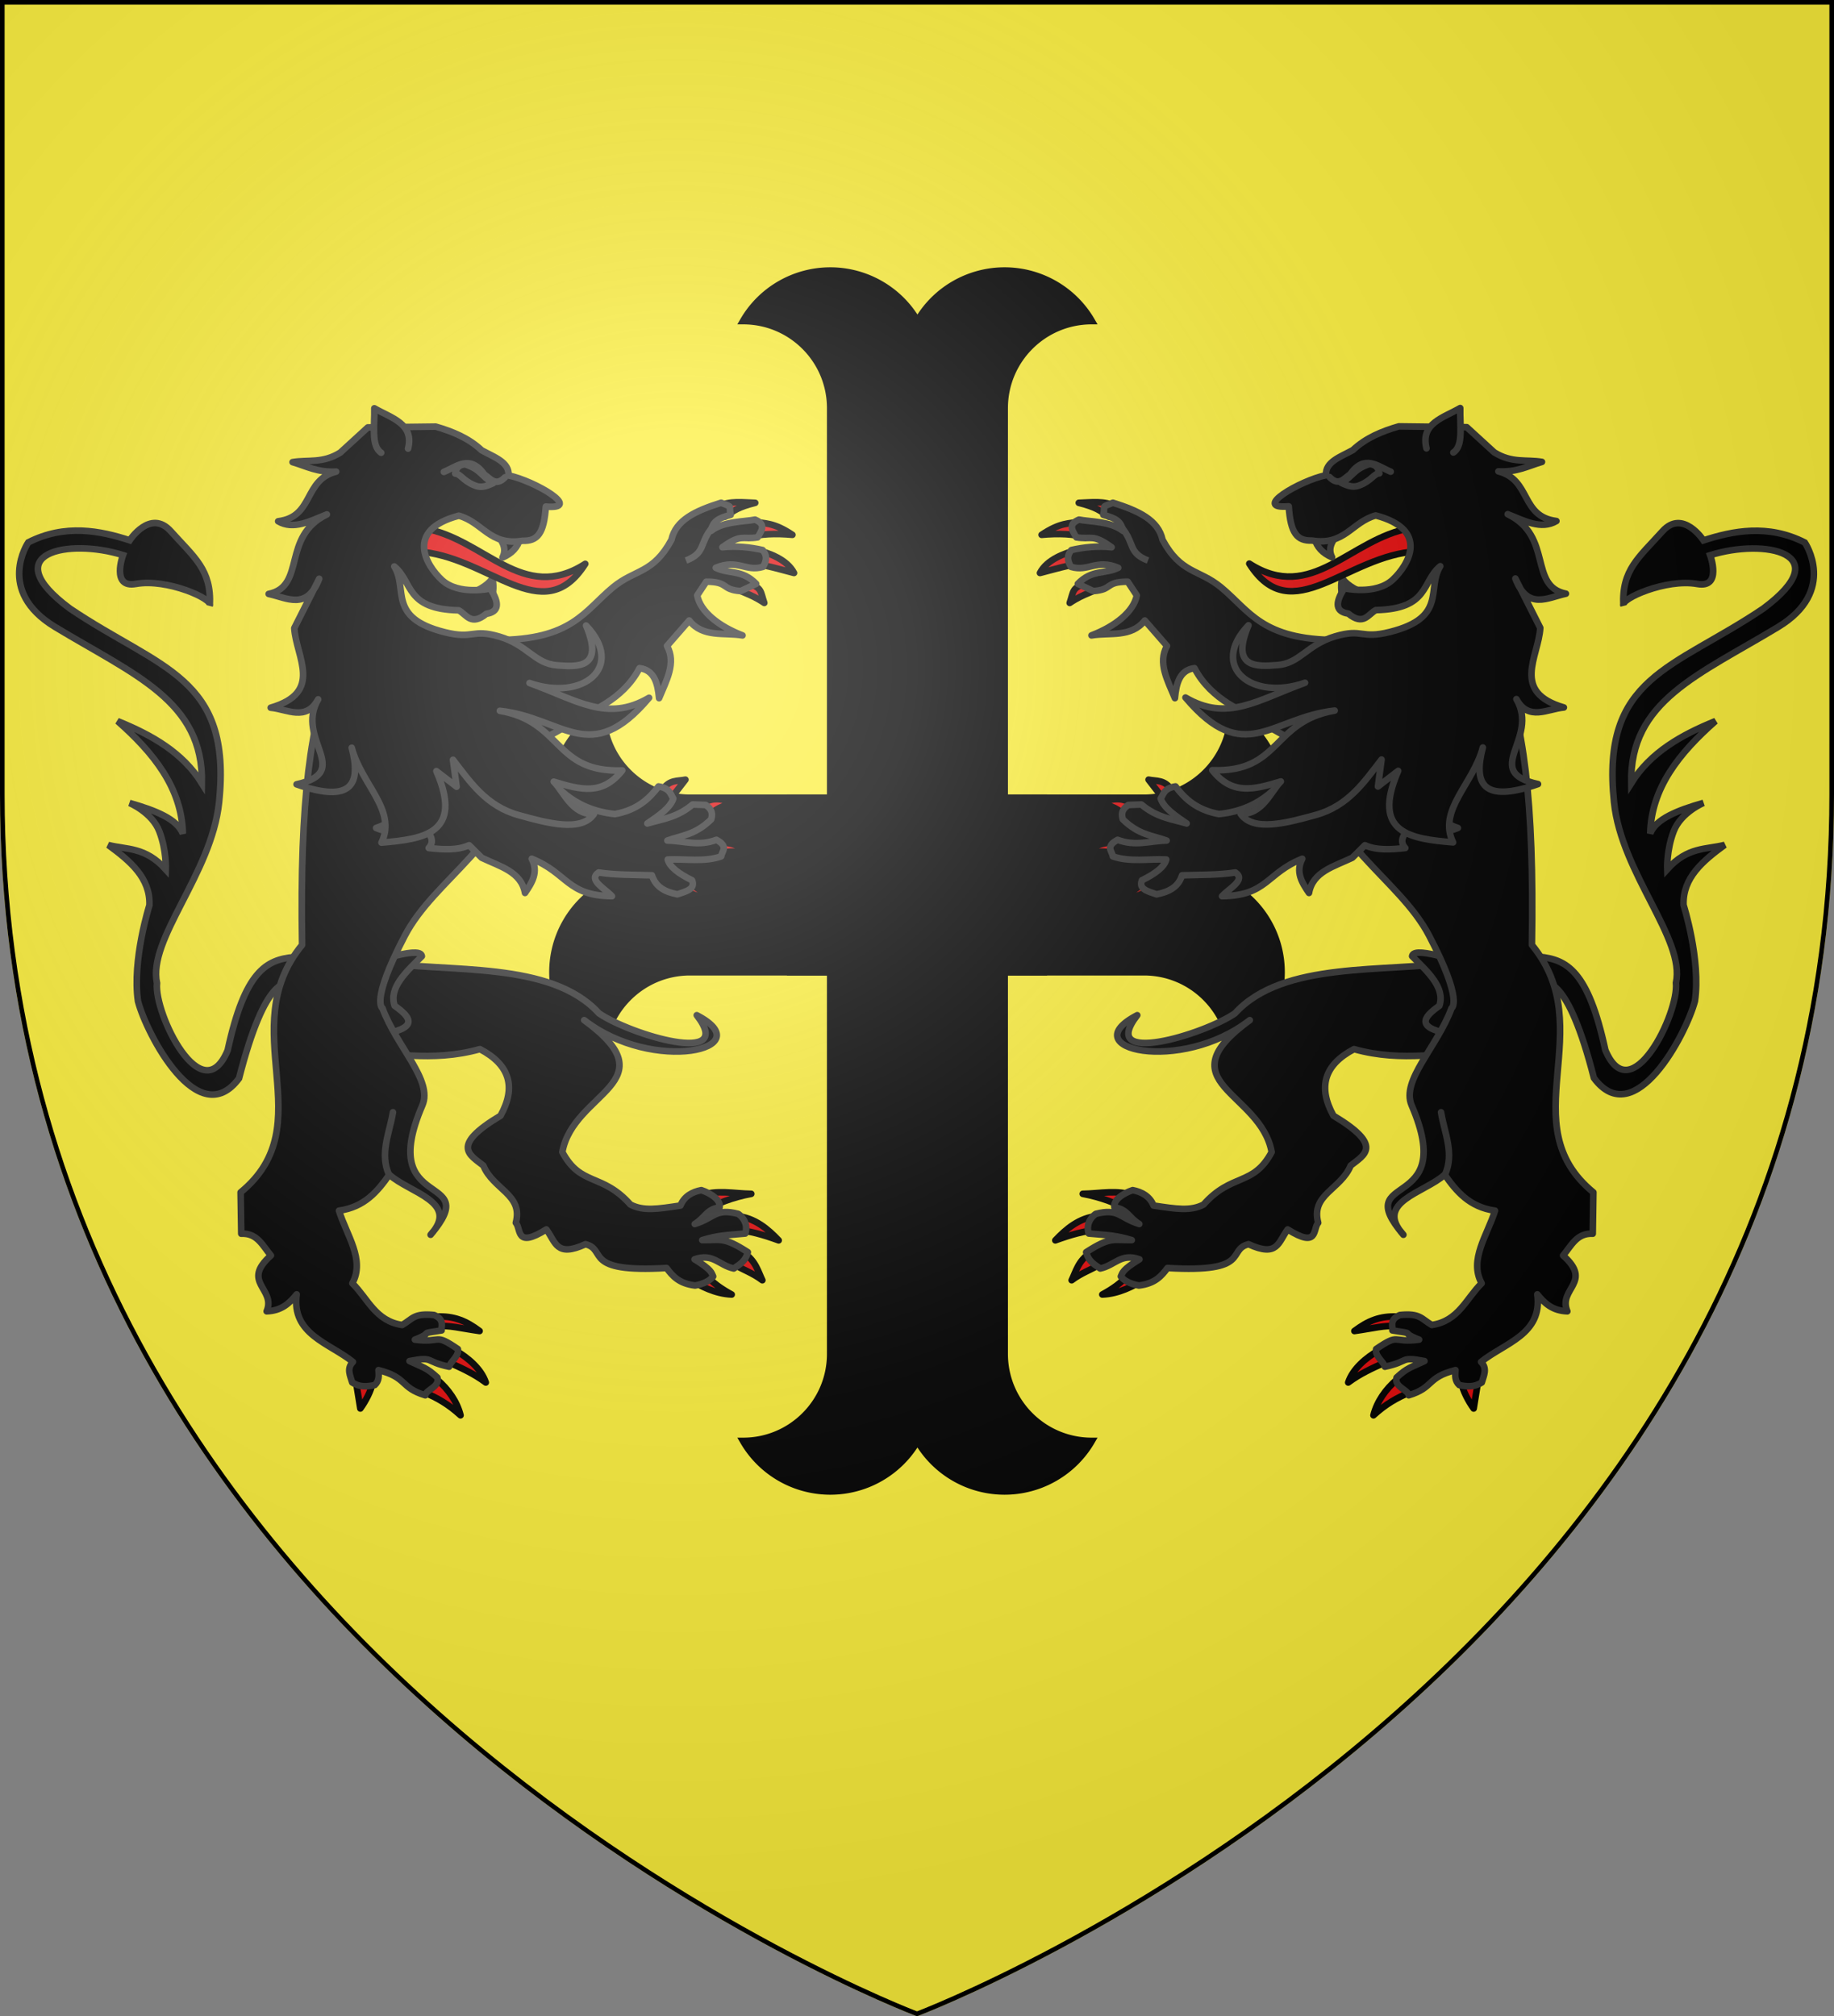 <svg xmlns="http://www.w3.org/2000/svg" xmlns:xlink="http://www.w3.org/1999/xlink" width="597" height="656.324" version="1.0"><rect width="100%" height="100%" fill="#808080" stroke="none"/><desc>Flag of Canton of Valais (Wallis)</desc><defs><clipPath id="f" clipPathUnits="userSpaceOnUse"><path d="M300 658.5S1.5 546.18 1.5 260.728V2.176h597v258.552C598.5 546.18 300 658.5 300 658.5z" style="opacity:1;fill:none;fill-opacity:1;fill-rule:evenodd;stroke:#000;stroke-width:3;stroke-linecap:butt;stroke-linejoin:miter;stroke-miterlimit:4;stroke-dasharray:none;stroke-opacity:1"/></clipPath><clipPath id="b" clipPathUnits="userSpaceOnUse"><path d="M300 658.5S1.5 546.18 1.5 260.728V2.176h597v258.552C598.5 546.18 300 658.5 300 658.5z" style="opacity:1;fill:none;fill-opacity:1;fill-rule:evenodd;stroke:#000;stroke-width:3;stroke-linecap:butt;stroke-linejoin:miter;stroke-miterlimit:4;stroke-dasharray:none;stroke-opacity:1"/></clipPath><clipPath id="c" clipPathUnits="userSpaceOnUse"><path d="M734.233 327.862h228.904v303.994H734.233z" style="opacity:1;fill:#000;fill-opacity:1;stroke:#313131;stroke-width:3;stroke-linecap:butt;stroke-linejoin:round;stroke-miterlimit:4;stroke-dasharray:none;stroke-dashoffset:0;stroke-opacity:1"/></clipPath><clipPath id="d" clipPathUnits="userSpaceOnUse"><path d="M734.233 327.862h228.904v303.994H734.233z" style="opacity:1;fill:#000;fill-opacity:1;stroke:#313131;stroke-width:3;stroke-linecap:butt;stroke-linejoin:round;stroke-miterlimit:4;stroke-dasharray:none;stroke-dashoffset:0;stroke-opacity:1"/></clipPath><radialGradient xlink:href="#a" id="e" cx="221.445" cy="226.331" r="300" fx="221.445" fy="226.331" gradientTransform="matrix(1.353 0 0 1.349 -77.63 -85.747)" gradientUnits="userSpaceOnUse"/><linearGradient id="a"><stop offset="0" style="stop-color:white;stop-opacity:.314"/><stop offset=".19" style="stop-color:white;stop-opacity:.251"/><stop offset=".6" style="stop-color:#6b6b6b;stop-opacity:.125"/><stop offset="1" style="stop-color:black;stop-opacity:.125"/></linearGradient></defs><g style="display:inline"><path d="M300 658.5s298.5-112.32 298.5-397.772V2.176H1.5v258.552C1.5 546.18 300 658.5 300 658.5" clip-path="url(#b)" style="fill:#fcef3c;fill-opacity:1;fill-rule:evenodd;stroke:none;stroke-width:1px;stroke-linecap:butt;stroke-linejoin:miter;stroke-opacity:1" transform="translate(-1.5 -2.176)"/><path d="M1078.82 468.743c0 21.369-17.325 38.692-38.694 38.692a44.677 44.677 0 0 0 77.387 0 44.678 44.678 0 0 0 77.386 0c-21.369 0-38.694-17.323-38.694-38.692v-420c0-21.37 17.325-38.694 38.694-38.694a44.68 44.68 0 0 0-77.387 0 44.68 44.68 0 0 0-77.386 0c21.369 0 38.694 17.324 38.694 38.694v248.692z" style="display:inline;fill:#000;fill-opacity:1;stroke:#000;stroke-width:3;stroke-miterlimit:4;stroke-dasharray:none;stroke-opacity:1" transform="translate(-520.493 97.116)scale(.733)"/><g style="stroke:#000"><path d="M975.874 691.59c0 21.37-17.325 38.693-38.694 38.693a44.678 44.678 0 0 0 77.387 0 44.677 44.677 0 0 0 77.386 0c-21.369 0-38.694-17.323-38.694-38.693V520.283h171.308c21.369 0 38.692 17.325 38.692 38.694a44.678 44.678 0 0 0 0-77.387 44.678 44.678 0 0 0 0-77.386c0 21.369-17.323 38.694-38.692 38.694h-171.308V271.59c0-21.37 17.325-38.693 38.694-38.693a44.68 44.68 0 0 0-77.386 0 44.68 44.68 0 0 0-77.387 0c21.369 0 38.694 17.324 38.694 38.693v171.308H804.567c-21.37 0-38.694-17.325-38.694-38.694a44.68 44.68 0 0 0 0 77.386 44.68 44.68 0 0 0 0 77.387c0-21.37 17.324-38.694 38.693-38.694h171.308z" clip-path="url(#c)" style="display:inline;fill:#000;fill-opacity:1;stroke:#000;stroke-width:3;stroke-miterlimit:4;stroke-dasharray:none;stroke-opacity:1" transform="matrix(-.733 0 0 .733 962.142 -64.934)"/><path d="M975.874 691.59c0 21.37-17.325 38.693-38.694 38.693a44.678 44.678 0 0 0 77.387 0 44.677 44.677 0 0 0 77.386 0c-21.369 0-38.694-17.323-38.694-38.693V520.283h171.308c21.369 0 38.692 17.325 38.692 38.694a44.678 44.678 0 0 0 0-77.387 44.678 44.678 0 0 0 0-77.386c0 21.369-17.323 38.694-38.692 38.694h-171.308V271.59c0-21.37 17.325-38.693 38.694-38.693a44.68 44.68 0 0 0-77.386 0 44.68 44.68 0 0 0-77.387 0c21.369 0 38.694 17.324 38.694 38.693v171.308H804.567c-21.37 0-38.694-17.325-38.694-38.694a44.68 44.68 0 0 0 0 77.386 44.68 44.68 0 0 0 0 77.387c0-21.37 17.324-38.694 38.693-38.694h171.308z" clip-path="url(#d)" style="display:inline;fill:#000;fill-opacity:1;stroke:#000;stroke-width:3;stroke-miterlimit:4;stroke-dasharray:none;stroke-opacity:1" transform="translate(-365.142 -64.934)scale(.733)"/></g><g style="fill:#000;stroke:#313131"><g style="fill:#000;stroke:#313131;stroke-width:3.925;stroke-miterlimit:4;stroke-dasharray:none;stroke-opacity:1"><path d="M325.01 344.379c2.543-.916 14.107-8.433 41.231 49.719 29.907 27.614 49.244-36.107 50.671-56.235-.993-24.839-17.288-55.043-17.288-55.043-3.557-15.929 6.474-27.976 17.487-39.742-10.513 4.913-21.462 5.016-30.999 20.666 0 0-2.583-11.128-.397-23.05s14.307-19.871 14.307-19.871c-14.232 7.122-26.182 14.624-27.82 23.845-4.43-26.86 8.163-50.476 25.833-73.125-18.4 11.853-34.634 25.44-42.524 45.703-10.064-47.993 27.462-70.726 68.753-107.7 30.991-27.751 6.36-52.46 6.36-52.46-23.677-6.906-43.306 1.05-59.614 9.936 0 0-15.62-16.294-25.037-.795-10.922 17.974-19.657 27.087-14.705 47.69-2.554-3.405 22.026-20.509 40.935-20.666 15.222-.126 4.371-18.281 4.371-18.281 29.907-16.016 74.88-15.539 36.96 25.435-46.207 45.69-87.657 57.583-65.972 129.956 12.317 41.105 56.905 72.086 56.235 98.957 5.167 17.362-12.16 80.47-33.979 47.095-18.883-44.732-32.69-48.7-49.009-47.31z" style="display:inline;fill:#000;fill-opacity:1;fill-rule:evenodd;stroke:#313131;stroke-width:3.925;stroke-linecap:butt;stroke-linejoin:miter;stroke-miterlimit:4;stroke-dasharray:none;stroke-opacity:1" transform="scale(.546)rotate(10.685 -670.809 3641.02)"/></g><path d="M15.357 55.115c-4.555 1.072-11.502 3.6-14.107 8.702 5.966-1.574 10.695-2.901 14.902-3.58zM16.79 44.324c-4.62.786-7.814.275-14.927 5.015 6.164-.567 12.665-.402 16.596 1.105zM29.77 38.455c-4.192-2.128-9.065-1.39-13.796-1.248 6.322 1.582 7.993 2.846 11.4 5.237zM19.272 67.517c-6.045 1.845-5.18 3.158-6.74 7.666 5.777-3.917 9.318-3.957 11.77-6.385z" style="fill:#e20909;fill-opacity:1;fill-rule:evenodd;stroke:#000;stroke-width:2.5;stroke-linecap:round;stroke-linejoin:round;stroke-miterlimit:4;stroke-dasharray:none;stroke-opacity:1" transform="matrix(.858 0 0 .858 337.458 131.755)"/><path d="M47.755 51.235c6.961 12.885 13.753 11.09 22.123 17.97C80.8 78.182 85.392 89.24 114.185 89.24l-7.883 43.256-22.78-12.871c-4.613-3.561-17.056-7.08-23.655-19.7-5.605.73-6.901 5.678-7.422 11.385-2.728-6.655-6.606-13.342-3.01-19.817l-8.414-9.65c-5.268 6.621-13.273 4.455-20.23 5.655 8.945-3.415 16.045-9.011 17.19-15.18l-3.429-5.195c-8.72-.009-5.528 3.01-13.05 3.562l-5.886-2.759c5.4-5.544 10.079-3.563 15.318-6.07-8.295-3.485-11.275 1.636-17.928-.367-1.55-2.612-1.471-4.482.175-6.378 4.598-1.067 10.056-1.63 15.24-1.059-7.334-5.248-7.361-2.805-13.354-3.748-1.945-3.117-2.963-5.044.987-6.735 3.954.833 11.888.556 16.678 4.278-.63-3.614-2.72-4.804-7.454-6.092.935-4.002-1.208-2.546 3.636-4.59 9.748 3.082 17.226 6.556 18.84 14.07" style="fill:#000;fill-rule:evenodd;stroke:#313131;stroke-width:2.5;stroke-linecap:round;stroke-linejoin:round;stroke-miterlimit:4;stroke-dasharray:none;stroke-opacity:1" transform="matrix(.858 0 0 .858 337.458 131.755)"/><path d="M34.81 329.666c-2.079 3.26-6.625 6.1-9.911 7.886 6.347-.248 11.857-3.292 15.838-5.566zM20.36 321.778c-4.596 2.825-5.625 7.441-7.09 10.357 3.89-2.91 7.071-3.79 11.037-6.197zM23.296 307.747c-7.182.576-12.29 5.108-16.223 9.259 5.922-2.148 11.098-3.669 16.71-4.014 3.835-1.841-.664-4.733-.487-5.245M36.915 300.017c-6.448-2.304-12.705-.766-19.443-.66 7.15 1.306 12.777 3.658 18.046 6.256z" style="fill:#e20909;fill-opacity:1;fill-rule:evenodd;stroke:#000;stroke-width:2.5;stroke-linecap:round;stroke-linejoin:round;stroke-miterlimit:4;stroke-dasharray:none;stroke-opacity:1" transform="matrix(.858 0 0 .858 337.458 131.755)"/><path d="M159.461 211.352c-27.185 4.249-65.932-.626-84.244 19.547-11.863 8.104-52.202 20.27-37.06.69-24.704 12.813 16.436 22.36 42.703 1.871-32.64 23.783 4.17 27.116 8.293 50.053-6.994 13.102-15.056 7.798-25.83 19.907-4.959 2.58-10.384 1.666-18.991.378-1.424-3.585-4.562-5.206-7.912-5.847-3.452 1.142-7.434 3.66-6.931 6.501 5.247.953 5.17 3.705 9.435 6.348-7.61-2.324-7.667-6.096-16.54-3.833-3.465 2.543-3.202 5.943-2.623 7.451 7.56.687 10.131.64 16.325 2.494-7.037.124-7.948-1.465-17.317 4.579.818 3.09 2.462 4.292 5.341 6.194 5.652-1.22 7.86-5.971 14.876-3.489-6.561 4.017-6.384 5.072-7.057 6.501 1.26 1.596 3.418 2.797 6.844 3.441 6.16-.734 8.59-3.638 10.849-6.642 32.19 1.88 22.342-6.908 30.736-9.035 11.167 5.096 11.256-.734 14.854-5.604 11.795 7.385 9.474-.153 11.587-2.512-2.852-10.783 8.539-12.534 12.33-21.714 5.133-4.08 12.665-7.428-6.547-18.93-5.964-10.838-3.531-19.301 7.818-25.242 18.786 5.228 33.712.898 50.568 1.347z" style="fill:#000;fill-rule:evenodd;stroke:#313131;stroke-width:2.5;stroke-linecap:round;stroke-linejoin:round;stroke-miterlimit:4;stroke-dasharray:none;stroke-opacity:1" transform="matrix(.858 0 0 .858 337.458 131.755)"/><path d="M142.445 209.215c5.992 5.984 12.607 11.9 10.338 18.788-6.27 4.465-9.684 8.667 6.254 11.087l6.13-15.707-12.507-14.319c-7.313-1.828-10.024-1.444-10.215.15" style="fill:#000;fill-rule:evenodd;stroke:#313131;stroke-width:2.5;stroke-linecap:round;stroke-linejoin:round;stroke-miterlimit:4;stroke-dasharray:none;stroke-opacity:1" transform="matrix(.858 0 0 .858 337.458 131.755)"/><path d="M137.037 345.949c-6.812-.375-11.388 1.615-16.498 5.452 7.851-1.12 10.992-2.197 16.34-1.836zM129.602 358.837c-4.516 2.604-9.68 6.856-11.408 12.093 4.61-3.434 9.369-5.533 13.657-7.461zM136.757 369.754c-4.406 3.71-7.7 8.486-8.982 13.619 4.645-4.226 8.737-6.568 13.837-8.718zM161.192 371.152c.457 2.832 2.582 6.873 4.594 9.647l1.663-10.227z" style="fill:#e20909;fill-opacity:1;fill-rule:evenodd;stroke:#000;stroke-width:2.5;stroke-linecap:round;stroke-linejoin:round;stroke-miterlimit:4;stroke-dasharray:none;stroke-opacity:1" transform="matrix(.858 0 0 .858 337.458 131.755)"/><path d="M100.856 130.412c8.983 36.75 36.574 49.055 48.078 71.062 13.143 25.143 8.458 27.455 8.458 27.455-5.489 14.828-19.22 27.384-15.144 36.83 17.798 41.238-23.724 24.826-3.122 49.123-11.243-12.47 8.057-15.89 15.668-22.801 4.48 6.39 9.438 12.315 19.093 13.662-2.84 9.228-9.985 18.616-5.066 27.553-5.846 5.722-8.741 14.333-18.919 15.815-4.033-2.362-4.402-4.55-12.102-3.781-4.154 1.82-2.58 4.155-2.862 5.831 9.984 1.522 2.05.352 10.149 3.508-10.508 1.399-7.004-2.762-16.306 3.573-.599 2.561 2.857 4.783 3.323 6.703 9.53-1.976 5.42-3.993 15.022-2.144-5.206 2.488-6.461 2.45-10.583 6.261-.97 3.61 4.372 4.57 4.594 6.725 9.684-2.928 6.679-6.742 17.763-9.561-.14 2.04-.322 4.09 1.433 5.682 2.937.6 5.69.865 8.535-.987.776-2.635 2.223-5.294-.273-7.806 8.943-7.204 23.378-10.386 21.344-25.627 2.671 3.344 5.76 6.245 11.39 6.436-3.647-8.68 9.92-10.922-1.616-21.176 3.084-3.608 5.111-8.57 11.254-8.261l.24-15.691c-31.555-25.862 2.917-61.905-23.326-93.875.926-55.377-3.17-84.205-12.29-108.009z" style="fill:#000;fill-rule:evenodd;stroke:#313131;stroke-width:2.5;stroke-linecap:round;stroke-linejoin:round;stroke-miterlimit:4;stroke-dasharray:none;stroke-opacity:1" transform="matrix(.858 0 0 .858 337.458 131.755)"/><path d="M51.056 145.993c-2.556-3.864-5.662-3.137-8.606-3.763l5.64 7.304zM38.715 152.825c-3.951-2.02-6.25-5.036-14.518-1.745 6.318 1.615 8.094 3.4 10.553 6.14zM31.992 166.307c-4.678-.597-9.885.01-12.862 3.91 3.412-.768 6.844-1.022 10.321-.058zM41.03 181.652c-3.128 1.659-6.191 3.355-6.567 6.616 3.66-2.3 7.751-3.675 12.008-4.696z" style="fill:#e20909;fill-opacity:1;fill-rule:evenodd;stroke:#000;stroke-width:2.5;stroke-linecap:round;stroke-linejoin:round;stroke-miterlimit:4;stroke-dasharray:none;stroke-opacity:1" transform="matrix(.858 0 0 .858 337.458 131.755)"/><path d="M52.663 144.79c-4.275.69-4.491 2.814-5.61 4.62 1.142 3.508 5.508 6.469 9.851 9.433-5.706-1.66-11.372-2.273-17.2-7.199l-4.949.185c-2.756 1.9-2.556 3.69-2.067 5.468 6.077 5.958 11.188 6.05 16.612 8.037-6.162.07-11.844 2.326-18.594-.286-4.782 2.58-2.064 4.283-1.83 6.276 6.363 2.26 13.5.893 20.28 1.203-.703 2.765-4.093 5.364-9.205 7.858-1.434 3.377 2.3 4.249 5.568 5.347 4.37-.885 8.143-2.555 9.641-7.221 6.958-.195 14.294-.112 20.195-1.08 4.223 2.782-2.241 5.964-5.032 9.008 17.149-.191 16.802-8.764 30.442-14.204-2.637 5.01-.173 9.017 2.549 12.973 1.415-8.061 9.442-10.012 16.433-13.355l4.778-4.752c4.479 2.013 9.854 1.656 15.32 1.061-2.8-3.053-.277-6.306 4.595-9.646 7.274 4.329 11.564 3.607 15.356 2.04-15.838-5.094-4.479-20.753-4.905-31.834l-23.825-18.713-43.186 37.877c-4.178 3.32-10.052 6.518-18.72 7.396-8.396-1.562-12.89-5.73-16.497-10.492" style="fill:#000;fill-rule:evenodd;stroke:#313131;stroke-width:2.5;stroke-linecap:round;stroke-linejoin:round;stroke-miterlimit:4;stroke-dasharray:none;stroke-opacity:1" transform="matrix(.858 0 0 .858 337.458 131.755)"/><g style="fill:#000;stroke:#313131;stroke-width:2.5;stroke-miterlimit:4;stroke-dasharray:none;stroke-opacity:1"><path d="M130.005 65.064c.468-2.78-.012-4.75 1.44-8.37 1.784 3.757 5.17 5.463 7.891 8.022" style="fill:#000;fill-rule:evenodd;stroke:#313131;stroke-width:2.5;stroke-linecap:round;stroke-linejoin:round;stroke-miterlimit:4;stroke-dasharray:none;stroke-opacity:1" transform="rotate(-10.124 1062.603 -1711.07)scale(.858)"/><path d="M160.416 42.561c-23.462-.176-41.957 21.74-62.677 2.503 11.405 27.863 36.797 3.248 63.637 6.61z" style="fill:#e20909;fill-opacity:1;fill-rule:evenodd;stroke:#000;stroke-width:2.5;stroke-linecap:round;stroke-linejoin:round;stroke-miterlimit:4;stroke-dasharray:none;stroke-opacity:1" transform="rotate(-10.124 1062.603 -1711.07)scale(.858)"/><path d="M123.809 39.883c.164 3.485 2.049 6.213 5.276 8.351-1.37-4.462 2.28-6.768 4.604-9.643" style="fill:#000;fill-rule:evenodd;stroke:#313131;stroke-width:2.5;stroke-linecap:round;stroke-linejoin:round;stroke-miterlimit:4;stroke-dasharray:none;stroke-opacity:1" transform="rotate(-10.124 1062.603 -1711.07)scale(.858)"/><path d="m134.071 127.056-3.138 9.82 8.594-4.479c-14.353 21.547.248 26.216 15.734 30.37-3.7-13.131 11.461-20.479 17.44-33.456-5.957 12.79-3.95 20.932 18.167 17.341-20.624-8.53 3.697-16.703-2.406-33.177 3.05 9.169 10.864 5.736 17.17 6.29-18.81-9.304-6.072-20.62-3.503-31.288l-6.007-20.105c2.442 12.78 10.738 9.27 17.858 9.036-13.548-5.343-.844-22.298-16.438-33.577 5.767 3.575 11.446 8.15 17.738 5.806-13.203-4.097-6.577-17.066-18.358-22.416 6.895 1.622 11.524-.06 16.913-.632-5.721-2.03-11.345-1.448-17.188-6.75l-8.596-11.23-25.293-4.832c-6.614.7-13.036 2.058-18.764 5.783-5.021 1.709-11.215 2.56-11.69 7.597-10.1.245-30.448 7.81-16.01 9.146-1.154 10.285.878 13.515 6.374 14.316 11.906 4.213 16.077-4.242 25.506-5.11 19.275 8.924 8.942 20.685 2.105 25.102-7.431 4.801-18.688.005-18.688.005q-7.023 7.424-.222 9.71c4.889 5.689 7.33 1.585 10.533.532 20.149 3.147 18.875-7.5 26.997-12.097-6.765 7.523-.658 19.611-23.154 21.194-11.617.822-9.756-3.217-20.807-1.996s-14.936 7.734-23.396 6.88c-7.562-.763-18.026-1.753-8.219-16.789-17.586 12.841-3.819 28.632 17.295 25.229-19.007 3.254-31.567 9.581-45.645-2.455 17.34 30.009 30.684 13.178 54.866 14.817-24.225-.147-24.278 19.594-49.699 14.099 5.71 10.646 13.947 10.085 24.856 8.775-4.475 3.145-9.001 11.136-17.169 9.42 3.523 7.67 16.633 6.475 27.944 5.425 12.87-1.194 20.423-9.22 28.3-16.304" style="fill:#000;fill-rule:evenodd;stroke:#313131;stroke-width:2.5;stroke-linecap:round;stroke-linejoin:round;stroke-miterlimit:4;stroke-dasharray:none;stroke-opacity:1" transform="rotate(-10.124 1062.603 -1711.07)scale(.858)"/><path d="M171.602 13.842c-.69-9.794 8.357-10.295 15.29-12.814-1.282 6.2-1.211 14.374-5.53 16.146M133.486 18.083c2.771 4.177 5.288 1.52 7.86.36 6.811-6.647 10.778-1.195 15.343 1.714" style="fill:#000;fill-rule:evenodd;stroke:#313131;stroke-width:2.5;stroke-linecap:round;stroke-linejoin:round;stroke-miterlimit:4;stroke-dasharray:none;stroke-opacity:1" transform="rotate(-10.124 1062.603 -1711.07)scale(.858)"/><path d="M137.508 21.059c2.757 1.931 4.437 2.695 7.096 2.022 4.318-.956 5.763-3.345 7.732-3.066-.065-1.718-.312-3.37-3.045-4.133-6.557.964-6.409 3.188-11.783 5.177" style="fill:#000;fill-opacity:1;fill-rule:evenodd;stroke:#313131;stroke-width:2.5;stroke-linecap:round;stroke-linejoin:round;stroke-miterlimit:4;stroke-dasharray:none;stroke-opacity:1" transform="rotate(-10.124 1062.603 -1711.07)scale(.858)"/></g><path d="M154.885 292.148c3.68-8.069-.188-15.856-1.47-23.74" style="fill:#000;fill-rule:evenodd;stroke:#313131;stroke-width:2.5;stroke-linecap:round;stroke-linejoin:round;stroke-miterlimit:4;stroke-dasharray:none;stroke-opacity:1" transform="matrix(.858 0 0 .858 337.458 131.755)"/><path d="M32.191 46.467c5.247 6.25 2.329 9.595 10.04 12.63" style="fill:#000;fill-rule:evenodd;stroke:#313131;stroke-width:2.5;stroke-linecap:butt;stroke-linejoin:miter;stroke-miterlimit:4;stroke-dasharray:none;stroke-opacity:1" transform="matrix(.858 0 0 .858 337.458 131.755)"/></g><g style="display:inline;fill:#000;stroke:#313131"><g style="fill:#000;stroke:#313131;stroke-width:3.925;stroke-miterlimit:4;stroke-dasharray:none;stroke-opacity:1"><path d="M325.01 344.379c2.543-.916 14.107-8.433 41.231 49.719 29.907 27.614 49.244-36.107 50.671-56.235-.993-24.839-17.288-55.043-17.288-55.043-3.557-15.929 6.474-27.976 17.487-39.742-10.513 4.913-21.462 5.016-30.999 20.666 0 0-2.583-11.128-.397-23.05s14.307-19.871 14.307-19.871c-14.232 7.122-26.182 14.624-27.82 23.845-4.43-26.86 8.163-50.476 25.833-73.125-18.4 11.853-34.634 25.44-42.524 45.703-10.064-47.993 27.462-70.726 68.753-107.7 30.991-27.751 6.36-52.46 6.36-52.46-23.677-6.906-43.306 1.05-59.614 9.936 0 0-15.62-16.294-25.037-.795-10.922 17.974-19.657 27.087-14.705 47.69-2.554-3.405 22.026-20.509 40.935-20.666 15.222-.126 4.371-18.281 4.371-18.281 29.907-16.016 74.88-15.539 36.96 25.435-46.207 45.69-87.657 57.583-65.972 129.956 12.317 41.105 56.905 72.086 56.235 98.957 5.167 17.362-12.16 80.47-33.979 47.095-18.883-44.732-32.69-48.7-49.009-47.31z" style="display:inline;fill:#000;fill-opacity:1;fill-rule:evenodd;stroke:#313131;stroke-width:3.925;stroke-linecap:butt;stroke-linejoin:miter;stroke-miterlimit:4;stroke-dasharray:none;stroke-opacity:1" transform="matrix(-.537 .101 .101 .537 234.68 102.398)"/></g><path d="M15.357 55.115c-4.555 1.072-11.502 3.6-14.107 8.702 5.966-1.574 10.695-2.901 14.902-3.58zM16.79 44.324c-4.62.786-7.814.275-14.927 5.015 6.164-.567 12.665-.402 16.596 1.105zM29.77 38.455c-4.192-2.128-9.065-1.39-13.796-1.248 6.322 1.582 7.993 2.846 11.4 5.237zM19.272 67.517c-6.045 1.845-5.18 3.158-6.74 7.666 5.777-3.917 9.318-3.957 11.77-6.385z" style="fill:#e20909;fill-opacity:1;fill-rule:evenodd;stroke:#000;stroke-width:2.5;stroke-linecap:round;stroke-linejoin:round;stroke-miterlimit:4;stroke-dasharray:none;stroke-opacity:1" transform="matrix(-.858 0 0 .858 259.542 131.755)"/><path d="M47.755 51.235c6.961 12.885 13.753 11.09 22.123 17.97C80.8 78.182 85.392 89.24 114.185 89.24l-7.883 43.256-22.78-12.871c-4.613-3.561-17.056-7.08-23.655-19.7-5.605.73-6.901 5.678-7.422 11.385-2.728-6.655-6.606-13.342-3.01-19.817l-8.414-9.65c-5.268 6.621-13.273 4.455-20.23 5.655 8.945-3.415 16.045-9.011 17.19-15.18l-3.429-5.195c-8.72-.009-5.528 3.01-13.05 3.562l-5.886-2.759c5.4-5.544 10.079-3.563 15.318-6.07-8.295-3.485-11.275 1.636-17.928-.367-1.55-2.612-1.471-4.482.175-6.378 4.598-1.067 10.056-1.63 15.24-1.059-7.334-5.248-7.361-2.805-13.354-3.748-1.945-3.117-2.963-5.044.987-6.735 3.954.833 11.888.556 16.678 4.278-.63-3.614-2.72-4.804-7.454-6.092.935-4.002-1.208-2.546 3.636-4.59 9.748 3.082 17.226 6.556 18.84 14.07" style="fill:#000;fill-rule:evenodd;stroke:#313131;stroke-width:2.5;stroke-linecap:round;stroke-linejoin:round;stroke-miterlimit:4;stroke-dasharray:none;stroke-opacity:1" transform="matrix(-.858 0 0 .858 259.542 131.755)"/><path d="M34.81 329.666c-2.079 3.26-6.625 6.1-9.911 7.886 6.347-.248 11.857-3.292 15.838-5.566zM20.36 321.778c-4.596 2.825-5.625 7.441-7.09 10.357 3.89-2.91 7.071-3.79 11.037-6.197zM23.296 307.747c-7.182.576-12.29 5.108-16.223 9.259 5.922-2.148 11.098-3.669 16.71-4.014 3.835-1.841-.664-4.733-.487-5.245M36.915 300.017c-6.448-2.304-12.705-.766-19.443-.66 7.15 1.306 12.777 3.658 18.046 6.256z" style="fill:#e20909;fill-opacity:1;fill-rule:evenodd;stroke:#000;stroke-width:2.5;stroke-linecap:round;stroke-linejoin:round;stroke-miterlimit:4;stroke-dasharray:none;stroke-opacity:1" transform="matrix(-.858 0 0 .858 259.542 131.755)"/><path d="M159.461 211.352c-27.185 4.249-65.932-.626-84.244 19.547-11.863 8.104-52.202 20.27-37.06.69-24.704 12.813 16.436 22.36 42.703 1.871-32.64 23.783 4.17 27.116 8.293 50.053-6.994 13.102-15.056 7.798-25.83 19.907-4.959 2.58-10.384 1.666-18.991.378-1.424-3.585-4.562-5.206-7.912-5.847-3.452 1.142-7.434 3.66-6.931 6.501 5.247.953 5.17 3.705 9.435 6.348-7.61-2.324-7.667-6.096-16.54-3.833-3.465 2.543-3.202 5.943-2.623 7.451 7.56.687 10.131.64 16.325 2.494-7.037.124-7.948-1.465-17.317 4.579.818 3.09 2.462 4.292 5.341 6.194 5.652-1.22 7.86-5.971 14.876-3.489-6.561 4.017-6.384 5.072-7.057 6.501 1.26 1.596 3.418 2.797 6.844 3.441 6.16-.734 8.59-3.638 10.849-6.642 32.19 1.88 22.342-6.908 30.736-9.035 11.167 5.096 11.256-.734 14.854-5.604 11.795 7.385 9.474-.153 11.587-2.512-2.852-10.783 8.539-12.534 12.33-21.714 5.133-4.08 12.665-7.428-6.547-18.93-5.964-10.838-3.531-19.301 7.818-25.242 18.786 5.228 33.712.898 50.568 1.347z" style="fill:#000;fill-rule:evenodd;stroke:#313131;stroke-width:2.5;stroke-linecap:round;stroke-linejoin:round;stroke-miterlimit:4;stroke-dasharray:none;stroke-opacity:1" transform="matrix(-.858 0 0 .858 259.542 131.755)"/><path d="M142.445 209.215c5.992 5.984 12.607 11.9 10.338 18.788-6.27 4.465-9.684 8.667 6.254 11.087l6.13-15.707-12.507-14.319c-7.313-1.828-10.024-1.444-10.215.15" style="fill:#000;fill-rule:evenodd;stroke:#313131;stroke-width:2.5;stroke-linecap:round;stroke-linejoin:round;stroke-miterlimit:4;stroke-dasharray:none;stroke-opacity:1" transform="matrix(-.858 0 0 .858 259.542 131.755)"/><path d="M137.037 345.949c-6.812-.375-11.388 1.615-16.498 5.452 7.851-1.12 10.992-2.197 16.34-1.836zM129.602 358.837c-4.516 2.604-9.68 6.856-11.408 12.093 4.61-3.434 9.369-5.533 13.657-7.461zM136.757 369.754c-4.406 3.71-7.7 8.486-8.982 13.619 4.645-4.226 8.737-6.568 13.837-8.718zM161.192 371.152c.457 2.832 2.582 6.873 4.594 9.647l1.663-10.227z" style="fill:#e20909;fill-opacity:1;fill-rule:evenodd;stroke:#000;stroke-width:2.5;stroke-linecap:round;stroke-linejoin:round;stroke-miterlimit:4;stroke-dasharray:none;stroke-opacity:1" transform="matrix(-.858 0 0 .858 259.542 131.755)"/><path d="M100.856 130.412c8.983 36.75 36.574 49.055 48.078 71.062 13.143 25.143 8.458 27.455 8.458 27.455-5.489 14.828-19.22 27.384-15.144 36.83 17.798 41.238-23.724 24.826-3.122 49.123-11.243-12.47 8.057-15.89 15.668-22.801 4.48 6.39 9.438 12.315 19.093 13.662-2.84 9.228-9.985 18.616-5.066 27.553-5.846 5.722-8.741 14.333-18.919 15.815-4.033-2.362-4.402-4.55-12.102-3.781-4.154 1.82-2.58 4.155-2.862 5.831 9.984 1.522 2.05.352 10.149 3.508-10.508 1.399-7.004-2.762-16.306 3.573-.599 2.561 2.857 4.783 3.323 6.703 9.53-1.976 5.42-3.993 15.022-2.144-5.206 2.488-6.461 2.45-10.583 6.261-.97 3.61 4.372 4.57 4.594 6.725 9.684-2.928 6.679-6.742 17.763-9.561-.14 2.04-.322 4.09 1.433 5.682 2.937.6 5.69.865 8.535-.987.776-2.635 2.223-5.294-.273-7.806 8.943-7.204 23.378-10.386 21.344-25.627 2.671 3.344 5.76 6.245 11.39 6.436-3.647-8.68 9.92-10.922-1.616-21.176 3.084-3.608 5.111-8.57 11.254-8.261l.24-15.691c-31.555-25.862 2.917-61.905-23.326-93.875.926-55.377-3.17-84.205-12.29-108.009z" style="fill:#000;fill-rule:evenodd;stroke:#313131;stroke-width:2.5;stroke-linecap:round;stroke-linejoin:round;stroke-miterlimit:4;stroke-dasharray:none;stroke-opacity:1" transform="matrix(-.858 0 0 .858 259.542 131.755)"/><path d="M51.056 145.993c-2.556-3.864-5.662-3.137-8.606-3.763l5.64 7.304zM38.715 152.825c-3.951-2.02-6.25-5.036-14.518-1.745 6.318 1.615 8.094 3.4 10.553 6.14zM31.992 166.307c-4.678-.597-9.885.01-12.862 3.91 3.412-.768 6.844-1.022 10.321-.058zM41.03 181.652c-3.128 1.659-6.191 3.355-6.567 6.616 3.66-2.3 7.751-3.675 12.008-4.696z" style="fill:#e20909;fill-opacity:1;fill-rule:evenodd;stroke:#000;stroke-width:2.5;stroke-linecap:round;stroke-linejoin:round;stroke-miterlimit:4;stroke-dasharray:none;stroke-opacity:1" transform="matrix(-.858 0 0 .858 259.542 131.755)"/><path d="M52.663 144.79c-4.275.69-4.491 2.814-5.61 4.62 1.142 3.508 5.508 6.469 9.851 9.433-5.706-1.66-11.372-2.273-17.2-7.199l-4.949.185c-2.756 1.9-2.556 3.69-2.067 5.468 6.077 5.958 11.188 6.05 16.612 8.037-6.162.07-11.844 2.326-18.594-.286-4.782 2.58-2.064 4.283-1.83 6.276 6.363 2.26 13.5.893 20.28 1.203-.703 2.765-4.093 5.364-9.205 7.858-1.434 3.377 2.3 4.249 5.568 5.347 4.37-.885 8.143-2.555 9.641-7.221 6.958-.195 14.294-.112 20.195-1.08 4.223 2.782-2.241 5.964-5.032 9.008 17.149-.191 16.802-8.764 30.442-14.204-2.637 5.01-.173 9.017 2.549 12.973 1.415-8.061 9.442-10.012 16.433-13.355l4.778-4.752c4.479 2.013 9.854 1.656 15.32 1.061-2.8-3.053-.277-6.306 4.595-9.646 7.274 4.329 11.564 3.607 15.356 2.04-15.838-5.094-4.479-20.753-4.905-31.834l-23.825-18.713-43.186 37.877c-4.178 3.32-10.052 6.518-18.72 7.396-8.396-1.562-12.89-5.73-16.497-10.492" style="fill:#000;fill-rule:evenodd;stroke:#313131;stroke-width:2.5;stroke-linecap:round;stroke-linejoin:round;stroke-miterlimit:4;stroke-dasharray:none;stroke-opacity:1" transform="matrix(-.858 0 0 .858 259.542 131.755)"/><g style="fill:#000;stroke:#313131;stroke-width:2.5;stroke-miterlimit:4;stroke-dasharray:none;stroke-opacity:1"><path d="M130.005 65.064c.468-2.78-.012-4.75 1.44-8.37 1.784 3.757 5.17 5.463 7.891 8.022" style="fill:#000;fill-rule:evenodd;stroke:#313131;stroke-width:2.5;stroke-linecap:round;stroke-linejoin:round;stroke-miterlimit:4;stroke-dasharray:none;stroke-opacity:1" transform="scale(-.858 .858)rotate(-10.123 891.056 1934.74)"/><path d="M160.416 42.561c-23.462-.176-41.957 21.74-62.677 2.503 11.405 27.863 36.797 3.248 63.637 6.61z" style="fill:#e20909;fill-opacity:1;fill-rule:evenodd;stroke:#000;stroke-width:2.5;stroke-linecap:round;stroke-linejoin:round;stroke-miterlimit:4;stroke-dasharray:none;stroke-opacity:1" transform="scale(-.858 .858)rotate(-10.123 891.056 1934.74)"/><path d="M123.809 39.883c.164 3.485 2.049 6.213 5.276 8.351-1.37-4.462 2.28-6.768 4.604-9.643" style="fill:#000;fill-rule:evenodd;stroke:#313131;stroke-width:2.5;stroke-linecap:round;stroke-linejoin:round;stroke-miterlimit:4;stroke-dasharray:none;stroke-opacity:1" transform="scale(-.858 .858)rotate(-10.123 891.056 1934.74)"/><path d="m134.071 127.056-3.138 9.82 8.594-4.479c-14.353 21.547.248 26.216 15.734 30.37-3.7-13.131 11.461-20.479 17.44-33.456-5.957 12.79-3.95 20.932 18.167 17.341-20.624-8.53 3.697-16.703-2.406-33.177 3.05 9.169 10.864 5.736 17.17 6.29-18.81-9.304-6.072-20.62-3.503-31.288l-6.007-20.105c2.442 12.78 10.738 9.27 17.858 9.036-13.548-5.343-.844-22.298-16.438-33.577 5.767 3.575 11.446 8.15 17.738 5.806-13.203-4.097-6.577-17.066-18.358-22.416 6.895 1.622 11.524-.06 16.913-.632-5.721-2.03-11.345-1.448-17.188-6.75l-8.596-11.23-25.293-4.832c-6.614.7-13.036 2.058-18.764 5.783-5.021 1.709-11.215 2.56-11.69 7.597-10.1.245-30.448 7.81-16.01 9.146-1.154 10.285.878 13.515 6.374 14.316 11.906 4.213 16.077-4.242 25.506-5.11 19.275 8.924 8.942 20.685 2.105 25.102-7.431 4.801-18.688.005-18.688.005q-7.023 7.424-.222 9.71c4.889 5.689 7.33 1.585 10.533.532 20.149 3.147 18.875-7.5 26.997-12.097-6.765 7.523-.658 19.611-23.154 21.194-11.617.822-9.756-3.217-20.807-1.996s-14.936 7.734-23.396 6.88c-7.562-.763-18.026-1.753-8.219-16.789-17.586 12.841-3.819 28.632 17.295 25.229-19.007 3.254-31.567 9.581-45.645-2.455 17.34 30.009 30.684 13.178 54.866 14.817-24.225-.147-24.278 19.594-49.699 14.099 5.71 10.646 13.947 10.085 24.856 8.775-4.475 3.145-9.001 11.136-17.169 9.42 3.523 7.67 16.633 6.475 27.944 5.425 12.87-1.194 20.423-9.22 28.3-16.304" style="fill:#000;fill-rule:evenodd;stroke:#313131;stroke-width:2.5;stroke-linecap:round;stroke-linejoin:round;stroke-miterlimit:4;stroke-dasharray:none;stroke-opacity:1" transform="scale(-.858 .858)rotate(-10.123 891.056 1934.74)"/><path d="M171.602 13.842c-.69-9.794 8.357-10.295 15.29-12.814-1.282 6.2-1.211 14.374-5.53 16.146M133.486 18.083c2.771 4.177 5.288 1.52 7.86.36 6.811-6.647 10.778-1.195 15.343 1.714" style="fill:#000;fill-rule:evenodd;stroke:#313131;stroke-width:2.5;stroke-linecap:round;stroke-linejoin:round;stroke-miterlimit:4;stroke-dasharray:none;stroke-opacity:1" transform="scale(-.858 .858)rotate(-10.123 891.056 1934.74)"/><path d="M137.508 21.059c2.757 1.931 4.437 2.695 7.096 2.022 4.318-.956 5.763-3.345 7.732-3.066-.065-1.718-.312-3.37-3.045-4.133-6.557.964-6.409 3.188-11.783 5.177" style="fill:#000;fill-opacity:1;fill-rule:evenodd;stroke:#313131;stroke-width:2.5;stroke-linecap:round;stroke-linejoin:round;stroke-miterlimit:4;stroke-dasharray:none;stroke-opacity:1" transform="scale(-.858 .858)rotate(-10.123 891.056 1934.74)"/></g><path d="M154.885 292.148c3.68-8.069-.188-15.856-1.47-23.74" style="fill:#000;fill-rule:evenodd;stroke:#313131;stroke-width:2.5;stroke-linecap:round;stroke-linejoin:round;stroke-miterlimit:4;stroke-dasharray:none;stroke-opacity:1" transform="matrix(-.858 0 0 .858 259.542 131.755)"/><path d="M32.191 46.467c5.247 6.25 2.329 9.595 10.04 12.63" style="fill:#000;fill-rule:evenodd;stroke:#313131;stroke-width:2.5;stroke-linecap:butt;stroke-linejoin:miter;stroke-miterlimit:4;stroke-dasharray:none;stroke-opacity:1" transform="matrix(-.858 0 0 .858 259.542 131.755)"/></g></g><g style="display:inline"><path d="M300 658.5s298.5-112.32 298.5-397.772V2.176H1.5v258.552C1.5 546.18 300 658.5 300 658.5" style="opacity:1;fill:url(#e);fill-opacity:1;fill-rule:evenodd;stroke:none;stroke-width:1px;stroke-linecap:butt;stroke-linejoin:miter;stroke-opacity:1" transform="translate(-1.5 -2.176)"/></g><path d="M300 658.5S1.5 546.18 1.5 260.728V2.176h597v258.552C598.5 546.18 300 658.5 300 658.5z" clip-path="url(#f)" style="opacity:1;fill:none;fill-opacity:1;fill-rule:evenodd;stroke:#000;stroke-width:3;stroke-linecap:butt;stroke-linejoin:miter;stroke-miterlimit:4;stroke-dasharray:none;stroke-opacity:1" transform="translate(-1.5 -2.176)"/></svg>